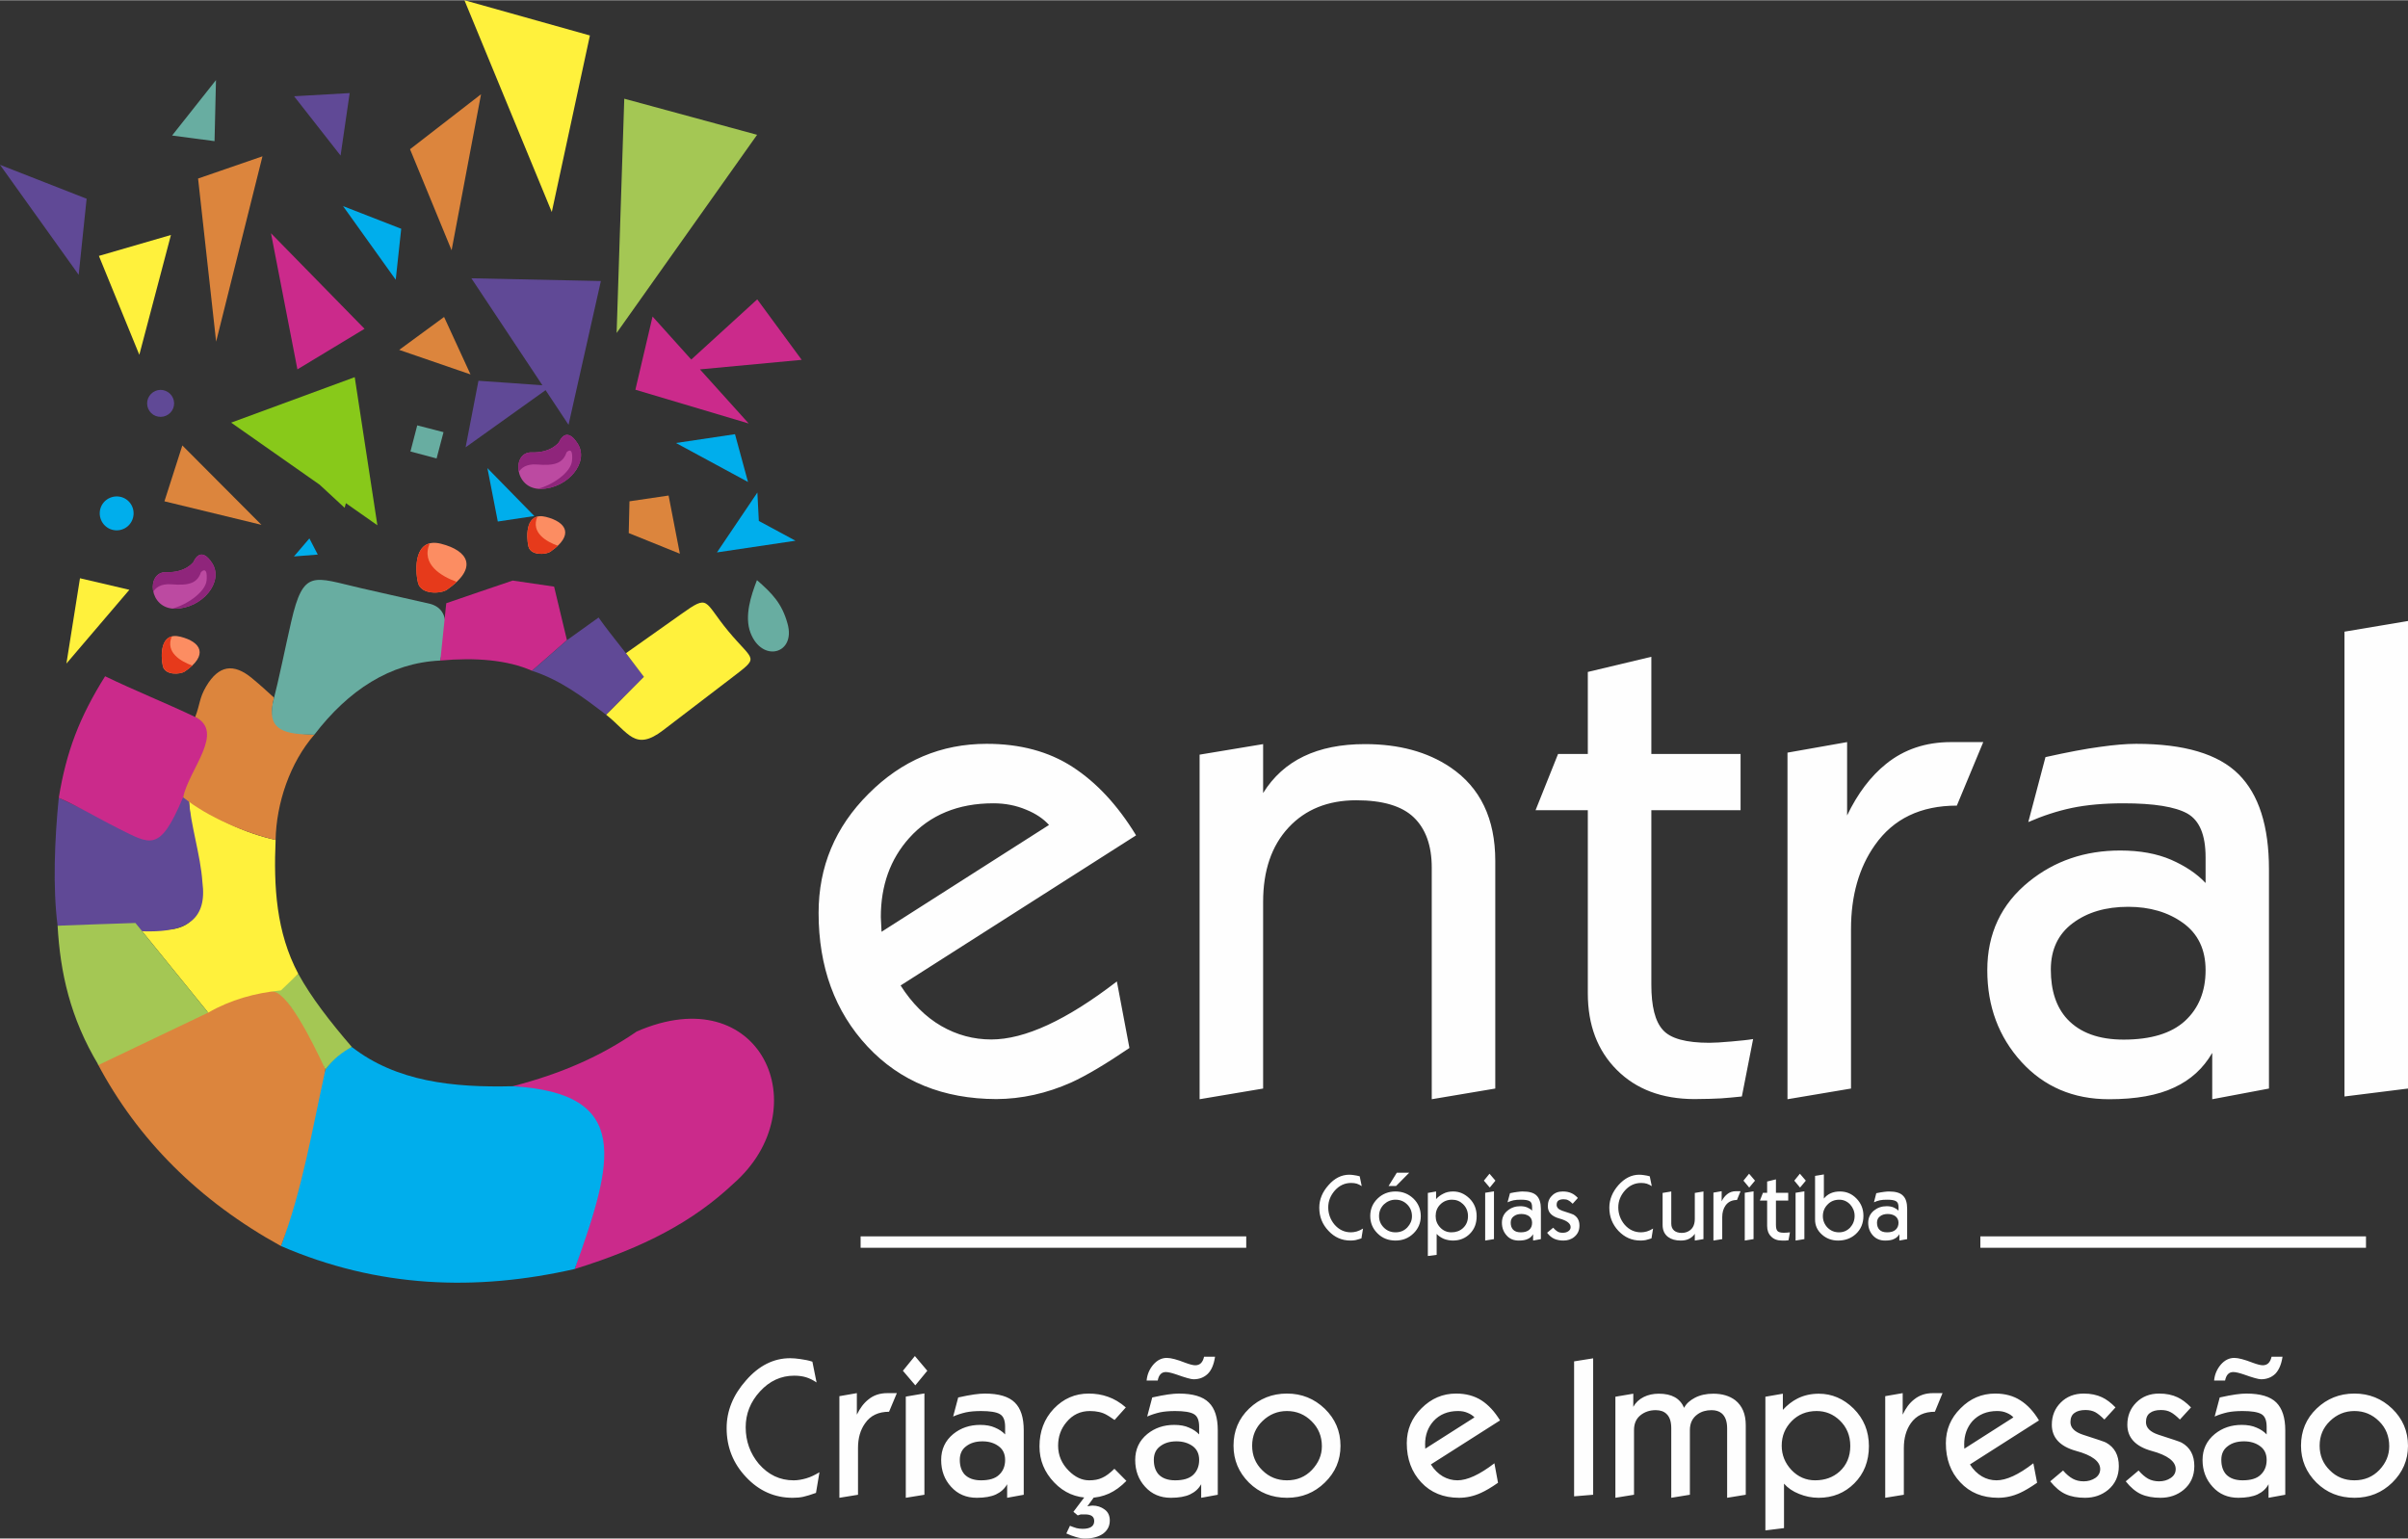 <?xml version="1.0" encoding="UTF-8"?>
<!DOCTYPE svg PUBLIC "-//W3C//DTD SVG 1.1//EN" "http://www.w3.org/Graphics/SVG/1.1/DTD/svg11.dtd">
<!-- Creator: CorelDRAW 2018 (64-Bit Evaluation Version) -->
<svg xmlns="http://www.w3.org/2000/svg" xml:space="preserve" width="798px" height="510px" version="1.1" style="shape-rendering:geometricPrecision; text-rendering:geometricPrecision; image-rendering:optimizeQuality; fill-rule:evenodd; clip-rule:evenodd"
viewBox="0 0 166.79 106.56"
 xmlns:xlink="http://www.w3.org/1999/xlink">
 <rect x="0" y="0" width="166.79" height="106.56" fill="#333333" stroke="none"/>
 <defs>
  <style type="text/css">
   <![CDATA[
    .fil10 {fill:#FFF13C}
    .fil13 {fill:#DC853D}
    .fil8 {fill:#DC853D}
    .fil12 {fill:#CB2A8B}
    .fil6 {fill:#CB2A8B}
    .fil9 {fill:#A4C754}
    .fil11 {fill:#604996}
    .fil14 {fill:#68ADA1}
    .fil7 {fill:#00AEEC}
    .fil15 {fill:#88C91A}
    .fil16 {fill:#FEFEFE;fill-rule:nonzero}
    .fil17 {fill:#FEFEFE;fill-rule:nonzero}
    .fil2 {fill:#8F257B;fill-rule:nonzero}
    .fil1 {fill:#BC4AA1;fill-rule:nonzero}
    .fil0 {fill:#E3FFFD;fill-rule:nonzero}
    .fil5 {fill:#E63A1B;fill-rule:nonzero}
    .fil4 {fill:#E66643;fill-rule:nonzero}
    .fil3 {fill:#FC8D62;fill-rule:nonzero}
   ]]>
  </style>
 </defs>
 <g id="Camada_x0020_1">
  <g id="_2657820114096">
   <path class="fil0" d="M24.55 41.35c0.16,-0.11 0.33,-0.19 0.57,-0.17 0.09,0 0.17,-0.06 0.18,-0.15 0,-0.1 -0.06,-0.17 -0.15,-0.18 -0.35,-0.03 -0.61,0.11 -0.79,0.24 -0.07,0.05 -0.09,0.15 -0.03,0.23 0.05,0.07 0.15,0.09 0.22,0.03z"/>
   <path class="fil1" d="M13.41 38.9c0,0 -0.52,0.77 -1.9,0.72 -1.39,-0.05 -1.24,2.55 0.63,2.53 1.87,-0.03 3.38,-1.85 2.56,-3.15 -0.83,-1.29 -1.29,-0.1 -1.29,-0.1z"/>
   <path class="fil2" d="M13.41 38.9c0,0 -0.52,0.77 -1.9,0.72 -0.73,-0.02 -1.04,0.68 -0.89,1.35 0.15,-0.25 0.49,-0.57 1.26,-0.51 1.21,0.1 1.79,-0.08 2.04,-0.84 0,0 0.48,-0.53 0.39,0.57 -0.08,0.81 -1.37,1.69 -2.37,1.95 0.06,0 0.13,0.01 0.2,0.01 1.87,-0.03 3.38,-1.85 2.56,-3.15 -0.83,-1.29 -1.29,-0.1 -1.29,-0.1z"/>
   <path class="fil3" d="M12.8 46.5c1.67,-1.15 1.12,-2.05 -0.3,-2.41 -1.42,-0.36 -1.38,1.32 -1.22,2.04 0.16,0.66 1.22,0.57 1.52,0.37z"/>
   <path class="fil4" d="M11.21 45.61c0.01,0.19 0.04,0.37 0.07,0.52 0.05,0.19 0.17,0.32 0.34,0.4 -0.17,-0.08 -0.29,-0.21 -0.34,-0.4 -0.03,-0.15 -0.06,-0.33 -0.07,-0.52zm1.59 0.89c0.04,-0.03 0.08,-0.06 0.12,-0.09 -0.04,0.03 -0.08,0.06 -0.12,0.09zm0.12 -0.09c0,0 0.01,0 0.01,0 0,0 -0.01,0 -0.01,0z"/>
   <path class="fil5" d="M11.37 44.51c0.11,-0.22 0.28,-0.38 0.53,-0.44 -0.47,1.12 0.65,1.74 1.42,2.02 -0.11,0.1 -0.24,0.21 -0.39,0.32 0,0 -0.01,0 -0.01,0 0,0 0,0 0,0 -0.04,0.03 -0.08,0.06 -0.12,0.09l0 0c-0.21,0.14 -0.8,0.23 -1.18,0.03 -0.17,-0.08 -0.29,-0.21 -0.34,-0.4 -0.03,-0.15 -0.06,-0.33 -0.07,-0.52 -0.02,-0.37 0.01,-0.79 0.16,-1.1z"/>
   <path class="fil6" d="M39.81 87.89c2.2,-7.38 3.8,-11.66 -4.3,-12.66 3.41,-0.88 6.12,-2.09 8.59,-3.79 8.61,-3.76 12.63,5.34 6.7,10.54 -2.79,2.62 -6.16,4.41 -10.99,5.91z"/>
   <path class="fil7" d="M24.37 72.51c3.08,2.4 7,2.82 11.14,2.72 8.28,0.49 6.99,5.17 4.3,12.66 -6.85,1.56 -13.64,1.31 -20.35,-1.59 1.34,-3.76 1.74,-8.47 3.08,-12.22 0.54,-0.79 1.1,-1.28 1.83,-1.57z"/>
   <path class="fil8" d="M15.93 69.32c-3.06,1.47 -6.09,2.91 -9.16,4.37 2.77,5.22 7,9.48 12.69,12.61 1.49,-3.92 2.17,-8.11 3.08,-12.22 -0.47,-1.5 -1.47,-3.24 -2.36,-4.36 -0.44,-0.55 -0.64,-1.09 -1.16,-1.17 -0.53,-0.09 -1.48,0.24 -3.09,0.77z"/>
   <path class="fil9" d="M22.54 74.08c-0.91,-1.97 -2.71,-5.59 -3.76,-5.41 0.01,-0.01 1.21,-0.59 1.88,-1.23 0.88,1.61 2.2,3.32 3.71,5.07 -0.67,0.36 -1.29,0.83 -1.83,1.57z"/>
   <path class="fil10" d="M19.46 68.59c0.4,-0.38 0.8,-0.77 1.2,-1.15 -1.53,-2.88 -1.71,-6.04 -1.57,-9.27 -2.13,-0.48 -4.3,-1.46 -6.02,-2.91 0.14,2.07 0.5,4.23 0.64,6.3 0.48,2.75 -1.85,3.38 -4.33,2.36 1.68,2.07 3.36,4.14 5.04,6.21 1.55,-0.89 3.24,-1.36 5.04,-1.54z"/>
   <path class="fil11" d="M4.07 55.25c-0.29,2.91 -0.42,6.23 -0.08,8.86 4.06,-0.15 10.72,2.18 10.03,-3.02 -0.13,-1.9 -0.82,-3.93 -0.95,-5.83 -0.39,-0.05 -0.42,-0.12 -0.46,-0.05 -1.08,2.38 -1.71,3.43 -3.46,2.47 -1.49,-0.68 -3.59,-1.75 -5.08,-2.43z"/>
   <path class="fil12" d="M13.52 49.65c-1.97,-0.94 -4.28,-1.87 -6.24,-2.82 -1.79,2.86 -2.68,5.21 -3.21,8.42 1.3,0.56 2.8,1.46 4.14,2.13 2.21,1.09 2.84,1.68 4.43,-2.07 1.43,-3.21 2.7,-4.87 0.88,-5.66z"/>
   <path class="fil13" d="M12.68 55.21c0.44,-1.97 2.92,-4.53 0.84,-5.56 0.34,-0.86 0.27,-1.29 0.76,-2.12 0.87,-1.47 1.9,-1.62 3.17,-0.57 0.57,0.47 1.06,0.92 1.53,1.35 -0.57,2.19 0.79,2.47 2.79,2.57 -1.68,1.93 -2.63,4.73 -2.68,7.29 -2.13,-0.5 -4.68,-1.57 -6.41,-2.96z"/>
   <path class="fil14" d="M18.89 48.7c-0.36,1.91 0.87,2.15 2.88,2.18 2.37,-3.09 5.25,-4.98 8.73,-5.14 0.31,-1.69 0.88,-3.46 -0.68,-3.92 -1.6,-0.36 -3.2,-0.73 -4.8,-1.09 -3.32,-0.76 -4,-1.38 -4.85,2.32 -0.43,1.87 -0.82,3.86 -1.28,5.65z"/>
   <path class="fil12" d="M35.51 40.2c-1.53,0.52 -3.07,1.04 -4.6,1.57 -0.14,1.36 -0.27,2.61 -0.41,3.97 2.41,-0.22 4.64,-0.05 6.35,0.71 0.85,-0.75 1.57,-1.37 2.42,-2.12 -0.3,-1.24 -0.59,-2.48 -0.89,-3.71 -0.96,-0.14 -1.91,-0.28 -2.87,-0.42z"/>
   <path class="fil11" d="M39.27 44.33l-2.42 2.12c2,0.65 3.55,1.84 5.14,3.05 0.8,-0.87 1.81,-1.76 2.61,-2.63 -0.98,-1.37 -2.16,-2.73 -3.14,-4.11 -0.73,0.52 -1.46,1.04 -2.19,1.57z"/>
   <path class="fil10" d="M43.36 45.23l1.24 1.64 -2.61 2.63c1.55,1.22 1.98,2.57 3.94,1.07 1.71,-1.31 3.13,-2.39 4.67,-3.57 2.07,-1.59 1.65,-1.12 -0.15,-3.29 -1.75,-2.11 -1.28,-2.6 -3.29,-1.17l-3.8 2.69z"/>
   <path class="fil14" d="M52.43 40.17c-0.42,1.09 -0.88,2.5 -0.45,3.64 0.8,2.11 3.16,1.48 2.57,-0.62 -0.38,-1.39 -1.05,-2.09 -2.12,-3.02z"/>
   <path class="fil9" d="M9.38 63.92c-1.92,0.06 -3.47,0.12 -5.39,0.19 0.18,3.24 0.87,6.39 2.83,9.65 2.53,-1.21 5.06,-2.42 7.6,-3.63 -1.68,-2.07 -3.36,-4.14 -5.04,-6.21z"/>
   <path class="fil1" d="M38.73 30.6c0,0 -0.52,0.77 -1.91,0.72 -1.38,-0.04 -1.23,2.56 0.64,2.53 1.87,-0.03 3.38,-1.85 2.55,-3.14 -0.82,-1.29 -1.28,-0.11 -1.28,-0.11z"/>
   <path class="fil2" d="M38.73 30.6c0,0 -0.52,0.77 -1.91,0.72 -0.72,-0.02 -1.03,0.68 -0.88,1.35 0.15,-0.24 0.49,-0.57 1.26,-0.51 1.21,0.1 1.79,-0.08 2.04,-0.84 0,0 0.48,-0.52 0.38,0.58 -0.07,0.81 -1.36,1.69 -2.36,1.94 0.06,0.01 0.13,0.01 0.2,0.01 1.87,-0.03 3.38,-1.85 2.55,-3.14 -0.82,-1.29 -1.28,-0.11 -1.28,-0.11z"/>
   <path class="fil3" d="M38.12 38.2c1.67,-1.15 1.12,-2.05 -0.3,-2.41 -1.42,-0.36 -1.38,1.32 -1.22,2.04 0.15,0.66 1.22,0.58 1.52,0.37z"/>
   <path class="fil4" d="M36.53 37.31c0.01,0.19 0.04,0.38 0.07,0.52 0.05,0.19 0.17,0.33 0.34,0.41 -0.17,-0.08 -0.29,-0.22 -0.34,-0.41 -0.03,-0.14 -0.06,-0.33 -0.07,-0.52zm1.59 0.89c0.04,-0.03 0.08,-0.05 0.12,-0.08 -0.04,0.03 -0.08,0.05 -0.12,0.08zm0.12 -0.08c0,-0.01 0,-0.01 0,-0.01 0,0 0,0 0,0.01z"/>
   <path class="fil5" d="M36.69 36.21c0.11,-0.21 0.28,-0.38 0.53,-0.44 -0.47,1.13 0.65,1.74 1.42,2.02 -0.11,0.11 -0.24,0.21 -0.4,0.32 0,0 0,0 0,0.01 0,0 0,0 0,0 -0.04,0.03 -0.08,0.05 -0.12,0.08l0 0c-0.21,0.15 -0.8,0.23 -1.18,0.04 -0.17,-0.08 -0.29,-0.22 -0.34,-0.41 -0.03,-0.14 -0.06,-0.33 -0.07,-0.52 -0.02,-0.37 0.01,-0.79 0.16,-1.1z"/>
   <path class="fil3" d="M30.95 40.84c2.21,-1.53 1.48,-2.71 -0.4,-3.19 -1.87,-0.47 -1.82,1.74 -1.6,2.69 0.2,0.87 1.61,0.77 2,0.5z"/>
   <path class="fil4" d="M28.84 39.41c0,0.35 0.05,0.68 0.11,0.93 0.06,0.26 0.22,0.43 0.44,0.54 -0.22,-0.11 -0.38,-0.28 -0.44,-0.54 -0.06,-0.25 -0.11,-0.58 -0.11,-0.93z"/>
   <path class="fil5" d="M29.07 38.21c0.14,-0.28 0.36,-0.5 0.69,-0.58 -0.62,1.48 0.86,2.29 1.87,2.66 -0.18,0.18 -0.41,0.36 -0.68,0.55 -0.28,0.19 -1.06,0.3 -1.56,0.04 -0.22,-0.11 -0.38,-0.28 -0.44,-0.54 -0.06,-0.25 -0.11,-0.58 -0.11,-0.93 0,-0.42 0.05,-0.86 0.23,-1.2z"/>
   <polygon class="fil7" points="50.91,30.06 46.82,30.67 51.81,33.37 "/>
   <polygon class="fil7" points="21.43,37.28 20.36,38.53 22.01,38.4 "/>
   <polygon class="fil13" points="47.09,38.34 46.31,34.31 43.6,34.71 43.55,36.91 "/>
   <polygon class="fil10" points="8.96,40.84 5.54,40.04 4.6,45.95 "/>
   <path class="fil7" d="M7.54 36.59c0.58,0.3 1.29,0.07 1.58,-0.5 0.3,-0.58 0.08,-1.29 -0.5,-1.59 -0.57,-0.29 -1.28,-0.07 -1.58,0.5 -0.3,0.58 -0.07,1.29 0.5,1.59z"/>
   <polygon class="fil13" points="18.18,10.81 13.72,12.35 14.97,23.65 "/>
   <polygon class="fil10" points="32.17,0 40.86,2.44 38.22,14.67 "/>
   <polygon class="fil7" points="33.76,32.41 34.48,36.11 37.01,35.73 "/>
   <polygon class="fil7" points="52.56,36.07 52.46,34.1 49.66,38.25 55.1,37.44 "/>
   <polygon class="fil13" points="27.65,24.22 32.59,25.92 30.76,21.94 "/>
   <polygon class="fil11" points="41.62,19.45 32.65,19.26 37.57,26.67 33.14,26.36 32.25,30.97 37.79,27.01 39.38,29.41 "/>
   <polygon class="fil15" points="23.96,34.84 26.14,36.37 24.57,26.11 16.01,29.26 22.14,33.56 23.87,35.16 "/>
   <polygon class="fil14" points="30.24,31.74 30.72,29.92 28.9,29.45 28.43,31.26 "/>
   <polygon class="fil12" points="44.01,26.98 51.86,29.32 48.48,25.57 55.53,24.91 52.45,20.72 47.88,24.89 45.2,21.91 "/>
   <polygon class="fil11" points="20.37,6.65 23.59,10.76 24.22,6.43 "/>
   <polygon class="fil13" points="18.11,36.34 12.63,30.84 11.39,34.71 "/>
   <path class="fil11" d="M10.19 27.94c0.01,0.52 0.43,0.93 0.95,0.92 0.51,-0.01 0.93,-0.43 0.92,-0.95 -0.01,-0.51 -0.43,-0.92 -0.95,-0.92 -0.51,0.01 -0.93,0.44 -0.92,0.95z"/>
   <polygon class="fil13" points="33.32,6.51 28.4,10.32 31.28,17.32 "/>
   <polygon class="fil9" points="43.24,6.82 42.71,23.05 52.44,9.32 "/>
   <polygon class="fil10" points="6.85,17.71 9.65,24.56 11.84,16.26 "/>
   <polygon class="fil11" points="6,13.75 0,11.4 5.45,19.02 "/>
   <polygon class="fil7" points="23.76,14.26 27.41,19.36 27.79,15.83 "/>
   <polygon class="fil14" points="14.96,5.53 11.92,9.37 14.86,9.76 "/>
   <polygon class="fil12" points="25.25,22.76 18.77,16.14 20.6,25.57 "/>
   <path class="fil16" d="M78.69 57.85l-16.31 10.4c0.79,1.24 1.73,2.18 2.82,2.81 1.08,0.62 2.23,0.93 3.46,0.93 2.32,0 5.22,-1.34 8.7,-4.02l0.87 4.61c-1.62,1.1 -2.96,1.9 -4.03,2.39 -1.71,0.76 -3.44,1.14 -5.18,1.15 -3.69,-0.01 -6.67,-1.22 -8.93,-3.64 -2.26,-2.42 -3.39,-5.51 -3.39,-9.26 0,-3.2 1.15,-5.95 3.46,-8.25 2.3,-2.31 5.03,-3.46 8.18,-3.46 2.32,0 4.3,0.53 5.95,1.6 1.65,1.07 3.12,2.64 4.4,4.74zm-6.03 -0.72c-0.38,-0.42 -0.9,-0.78 -1.59,-1.06 -0.69,-0.29 -1.44,-0.44 -2.27,-0.44 -2.44,0 -4.39,0.81 -5.82,2.4 -1.32,1.47 -1.97,3.3 -1.97,5.48l0.05 1.02 11.6 -7.4zm30.91 18.26l-4.4 0.74 0 -16.05c0,-1.52 -0.42,-2.68 -1.24,-3.47 -0.82,-0.79 -2.15,-1.19 -3.99,-1.19 -1.95,0 -3.52,0.63 -4.69,1.89 -1.18,1.27 -1.76,2.99 -1.76,5.15l0 12.93 -4.4 0.74 0 -23.87 4.4 -0.73 0 3.39c1.4,-2.26 3.75,-3.39 7.05,-3.39 2.35,0 4.32,0.53 5.91,1.6 2.08,1.4 3.12,3.56 3.12,6.49l0 15.77zm17.86 -3.43l-0.78 3.98c-0.55,0.06 -1.03,0.1 -1.44,0.13 -0.41,0.03 -1.03,0.04 -1.86,0.05 -2.23,-0.01 -4.01,-0.67 -5.36,-2.02 -1.34,-1.34 -2.01,-3.11 -2.01,-5.31l0 -12.68 -3.62 0 1.56 -3.9 2.06 0 0 -5.68 4.4 -1.05 0 6.73 6.18 0 0 3.9 -6.18 0 0 12.08c0,1.5 0.26,2.55 0.8,3.14 0.53,0.6 1.61,0.89 3.23,0.89 0.33,0 0.84,-0.03 1.51,-0.09 0.67,-0.06 1.18,-0.11 1.51,-0.17zm15.94 -20.57l-1.83 4.4c-2.5,0 -4.4,0.91 -5.68,2.74 -1.1,1.56 -1.65,3.5 -1.65,5.82l0 11.04 -4.4 0.74 0 -24.01 4.13 -0.73 0 5.08c0.73,-1.52 1.63,-2.71 2.7,-3.57 1.25,-1.01 2.75,-1.51 4.49,-1.51l2.24 0zm19.79 24l-3.93 0.74 0 -3.21c-0.62,1.07 -1.49,1.87 -2.64,2.4 -1.14,0.54 -2.65,0.81 -4.51,0.81 -2.48,0 -4.5,-0.87 -6.07,-2.59 -1.57,-1.73 -2.36,-3.84 -2.36,-6.35 0,-2.53 0.96,-4.58 2.89,-6.14 1.77,-1.43 3.87,-2.15 6.32,-2.15 1.37,0 2.55,0.22 3.52,0.64 0.98,0.43 1.78,0.96 2.39,1.61l0 -1.78c0,-1.55 -0.42,-2.55 -1.26,-3.03 -0.84,-0.47 -2.32,-0.71 -4.42,-0.71 -1.38,0 -2.57,0.11 -3.58,0.32 -1,0.21 -2.01,0.54 -3.02,0.98l1.19 -4.5c1.53,-0.34 2.79,-0.58 3.78,-0.71 0.99,-0.14 1.82,-0.21 2.5,-0.21 3.33,0 5.69,0.7 7.1,2.11 1.4,1.4 2.1,3.59 2.1,6.59l0 15.18zm-4.39 -8.2c0,-1.43 -0.52,-2.52 -1.56,-3.27 -1.04,-0.75 -2.31,-1.12 -3.8,-1.12 -1.56,0 -2.84,0.38 -3.85,1.14 -1.01,0.76 -1.51,1.83 -1.51,3.21 0,1.46 0.38,2.61 1.14,3.43 0.89,0.95 2.19,1.42 3.9,1.42 1.89,0 3.31,-0.43 4.26,-1.3 0.94,-0.87 1.42,-2.04 1.42,-3.51zm14.02 8.2l-4.4 0.55 0 -32.2 4.4 -0.74 0 32.39z"/>
   <path class="fil16" d="M94.41 85.09l-0.11 0.68c-0.17,0.05 -0.31,0.1 -0.41,0.12 -0.11,0.02 -0.23,0.03 -0.35,0.03 -0.59,0 -1.1,-0.22 -1.52,-0.67 -0.43,-0.45 -0.64,-0.98 -0.64,-1.61 0,-0.56 0.21,-1.08 0.64,-1.56 0.42,-0.48 0.9,-0.72 1.44,-0.72 0.09,0 0.2,0.01 0.33,0.03 0.13,0.02 0.26,0.04 0.39,0.08l0.14 0.68c-0.12,-0.08 -0.23,-0.13 -0.34,-0.17 -0.11,-0.03 -0.24,-0.05 -0.39,-0.05 -0.44,0 -0.81,0.17 -1.12,0.51 -0.31,0.35 -0.47,0.74 -0.47,1.18 0,0.45 0.15,0.85 0.43,1.19 0.31,0.36 0.69,0.54 1.14,0.54 0.13,0 0.27,-0.02 0.41,-0.06 0.15,-0.05 0.29,-0.11 0.43,-0.2zm4 -0.86c0,0.47 -0.17,0.87 -0.51,1.2 -0.34,0.33 -0.75,0.49 -1.24,0.49 -0.49,0 -0.91,-0.16 -1.24,-0.49 -0.34,-0.33 -0.51,-0.74 -0.51,-1.21 0,-0.48 0.17,-0.88 0.51,-1.21 0.34,-0.33 0.76,-0.49 1.24,-0.49 0.48,0 0.89,0.16 1.24,0.49 0.34,0.33 0.51,0.74 0.51,1.22zm-0.61 0.01c0,-0.33 -0.11,-0.6 -0.33,-0.82 -0.22,-0.22 -0.49,-0.33 -0.81,-0.33 -0.31,0 -0.57,0.11 -0.8,0.32 -0.22,0.22 -0.34,0.49 -0.34,0.81 0,0.32 0.11,0.58 0.33,0.8 0.22,0.22 0.49,0.33 0.81,0.33 0.33,0 0.6,-0.11 0.82,-0.34 0.21,-0.23 0.32,-0.48 0.32,-0.77zm-0.19 -3.02l-0.91 0.92 -0.52 0 0.57 -0.92 0.86 0zm4.67 3.01c0,0.5 -0.15,0.9 -0.47,1.22 -0.32,0.32 -0.71,0.47 -1.17,0.47 -0.22,0 -0.43,-0.04 -0.64,-0.12 -0.2,-0.09 -0.36,-0.2 -0.49,-0.34l0 1.45 -0.61 0.08 0 -4.37 0.57 -0.1 0 0.53c0.14,-0.16 0.31,-0.28 0.49,-0.37 0.2,-0.11 0.43,-0.16 0.69,-0.16 0.43,0 0.8,0.16 1.14,0.49 0.33,0.33 0.49,0.74 0.49,1.22zm-0.6 0c0,-0.34 -0.12,-0.62 -0.35,-0.84 -0.21,-0.2 -0.46,-0.3 -0.75,-0.3 -0.33,0 -0.6,0.11 -0.82,0.33 -0.22,0.22 -0.32,0.49 -0.32,0.8 0,0.31 0.1,0.57 0.32,0.8 0.21,0.22 0.47,0.33 0.77,0.33 0.31,0 0.58,-0.09 0.8,-0.29 0.23,-0.21 0.35,-0.49 0.35,-0.83zm1.9 -2.46l-0.39 0.48 -0.41 -0.48 0.39 -0.48 0.41 0.48zm-0.1 4.05l-0.61 0.1 0 -3.31 0.61 -0.1 0 3.31zm3.25 0l-0.54 0.1 0 -0.44c-0.09,0.15 -0.21,0.26 -0.37,0.33 -0.16,0.08 -0.37,0.11 -0.62,0.11 -0.35,0 -0.63,-0.11 -0.84,-0.35 -0.22,-0.24 -0.33,-0.54 -0.33,-0.88 0,-0.35 0.13,-0.64 0.4,-0.85 0.24,-0.2 0.54,-0.3 0.87,-0.3 0.19,0 0.36,0.03 0.49,0.09 0.14,0.06 0.25,0.13 0.33,0.22l0 -0.25c0,-0.21 -0.06,-0.35 -0.17,-0.41 -0.12,-0.07 -0.32,-0.1 -0.61,-0.1 -0.19,0 -0.36,0.01 -0.5,0.04 -0.14,0.03 -0.28,0.08 -0.42,0.14l0.17 -0.63c0.21,-0.04 0.38,-0.08 0.52,-0.09 0.14,-0.02 0.25,-0.03 0.35,-0.03 0.46,0 0.79,0.09 0.98,0.29 0.19,0.19 0.29,0.5 0.29,0.91l0 2.1zm-0.61 -1.13c0,-0.2 -0.07,-0.35 -0.21,-0.46 -0.15,-0.1 -0.32,-0.15 -0.53,-0.15 -0.22,0 -0.39,0.05 -0.53,0.16 -0.14,0.1 -0.21,0.25 -0.21,0.44 0,0.2 0.05,0.36 0.16,0.48 0.12,0.13 0.3,0.19 0.54,0.19 0.26,0 0.45,-0.06 0.59,-0.18 0.13,-0.12 0.19,-0.28 0.19,-0.48zm3.28 0.2c0,0.32 -0.12,0.58 -0.35,0.77 -0.21,0.18 -0.47,0.26 -0.76,0.26 -0.24,0 -0.45,-0.04 -0.63,-0.12 -0.18,-0.08 -0.35,-0.22 -0.5,-0.42l0.42 -0.35c0.1,0.12 0.21,0.21 0.31,0.27 0.1,0.06 0.22,0.08 0.36,0.08 0.14,0 0.27,-0.03 0.37,-0.1 0.11,-0.07 0.17,-0.17 0.17,-0.29 0,-0.26 -0.27,-0.46 -0.79,-0.6 -0.53,-0.15 -0.79,-0.43 -0.79,-0.85 0,-0.3 0.09,-0.54 0.29,-0.73 0.19,-0.2 0.44,-0.29 0.75,-0.29 0.23,0 0.43,0.04 0.6,0.12 0.14,0.06 0.29,0.17 0.44,0.33l-0.36 0.4c-0.12,-0.12 -0.22,-0.2 -0.31,-0.24 -0.08,-0.05 -0.19,-0.07 -0.32,-0.07 -0.15,0 -0.27,0.03 -0.36,0.09 -0.08,0.06 -0.12,0.16 -0.12,0.3 0,0.18 0.13,0.32 0.4,0.41 0.47,0.15 0.73,0.24 0.76,0.26 0.28,0.16 0.42,0.41 0.42,0.77zm5.1 0.2l-0.11 0.68c-0.17,0.05 -0.31,0.1 -0.41,0.12 -0.11,0.02 -0.23,0.03 -0.35,0.03 -0.6,0 -1.1,-0.22 -1.53,-0.67 -0.42,-0.45 -0.63,-0.98 -0.63,-1.61 0,-0.56 0.21,-1.08 0.63,-1.56 0.43,-0.48 0.91,-0.72 1.44,-0.72 0.1,0 0.21,0.01 0.34,0.03 0.13,0.02 0.26,0.04 0.39,0.08l0.14 0.68c-0.12,-0.08 -0.24,-0.13 -0.35,-0.17 -0.11,-0.03 -0.23,-0.05 -0.38,-0.05 -0.44,0 -0.81,0.17 -1.12,0.51 -0.31,0.35 -0.47,0.74 -0.47,1.18 0,0.45 0.15,0.85 0.43,1.19 0.31,0.36 0.69,0.54 1.14,0.54 0.13,0 0.27,-0.02 0.41,-0.06 0.15,-0.05 0.29,-0.11 0.43,-0.2zm3.49 0.73l-0.6 0.1 0 -0.47c-0.08,0.13 -0.21,0.25 -0.38,0.34 -0.16,0.09 -0.36,0.13 -0.6,0.13 -0.35,0 -0.64,-0.08 -0.86,-0.24 -0.26,-0.19 -0.39,-0.47 -0.39,-0.84l0 -2.22 0.6 -0.1 0 2.23c0,0.21 0.07,0.37 0.2,0.48 0.12,0.1 0.3,0.16 0.52,0.16 0.24,0 0.44,-0.07 0.6,-0.2 0.21,-0.17 0.31,-0.43 0.31,-0.78l0 -1.79 0.6 -0.1 0 3.3zm2.57 -3.32l-0.25 0.61c-0.35,0 -0.61,0.13 -0.79,0.38 -0.15,0.21 -0.23,0.48 -0.23,0.8l0 1.53 -0.61 0.1 0 -3.32 0.57 -0.1 0 0.7c0.1,-0.21 0.23,-0.37 0.38,-0.49 0.17,-0.14 0.38,-0.21 0.62,-0.21l0.31 0zm1 -0.73l-0.4 0.48 -0.4 -0.48 0.39 -0.48 0.41 0.48zm-0.1 4.05l-0.61 0.1 0 -3.31 0.61 -0.1 0 3.31zm2.52 -0.47l-0.1 0.55c-0.08,0.01 -0.15,0.01 -0.2,0.02 -0.06,0 -0.15,0 -0.26,0 -0.31,0 -0.56,-0.09 -0.74,-0.28 -0.19,-0.18 -0.28,-0.43 -0.28,-0.73l0 -1.76 -0.5 0 0.21 -0.54 0.29 0 0 -0.78 0.61 -0.15 0 0.93 0.85 0 0 0.54 -0.85 0 0 1.68c0,0.2 0.03,0.35 0.11,0.43 0.07,0.08 0.22,0.12 0.45,0.12 0.04,0 0.11,0 0.21,-0.01 0.09,-0.01 0.16,-0.01 0.2,-0.02zm1.1 -3.58l-0.4 0.48 -0.4 -0.48 0.39 -0.48 0.41 0.48zm-0.1 4.05l-0.61 0.1 0 -3.31 0.61 -0.1 0 3.31zm4.09 -1.62c0,0.53 -0.18,0.95 -0.53,1.27 -0.33,0.3 -0.74,0.45 -1.23,0.45 -0.43,0 -0.81,-0.14 -1.12,-0.42 -0.32,-0.29 -0.47,-0.63 -0.47,-1.03l0 -3.03 0.61 -0.1 0 1.67c0.27,-0.33 0.64,-0.49 1.11,-0.49 0.45,0 0.83,0.16 1.15,0.49 0.32,0.33 0.48,0.73 0.48,1.19zm-0.61 0.01c0,-0.3 -0.11,-0.57 -0.31,-0.79 -0.21,-0.22 -0.46,-0.33 -0.75,-0.33 -0.33,0 -0.6,0.11 -0.81,0.33 -0.22,0.22 -0.33,0.49 -0.33,0.81 0,0.3 0.11,0.57 0.32,0.79 0.22,0.22 0.48,0.33 0.8,0.33 0.3,0 0.56,-0.11 0.77,-0.33 0.2,-0.22 0.31,-0.49 0.31,-0.81zm3.64 1.61l-0.54 0.1 0 -0.44c-0.09,0.15 -0.21,0.26 -0.37,0.33 -0.15,0.08 -0.36,0.11 -0.62,0.11 -0.34,0 -0.62,-0.11 -0.84,-0.35 -0.22,-0.24 -0.33,-0.54 -0.33,-0.88 0,-0.35 0.14,-0.64 0.4,-0.85 0.25,-0.2 0.54,-0.3 0.88,-0.3 0.19,0 0.35,0.03 0.49,0.09 0.13,0.06 0.24,0.13 0.33,0.22l0 -0.25c0,-0.21 -0.06,-0.35 -0.18,-0.41 -0.12,-0.07 -0.32,-0.1 -0.61,-0.1 -0.19,0 -0.36,0.01 -0.5,0.04 -0.14,0.03 -0.28,0.08 -0.41,0.14l0.16 -0.63c0.21,-0.04 0.39,-0.08 0.52,-0.09 0.14,-0.02 0.26,-0.03 0.35,-0.03 0.46,0 0.79,0.09 0.98,0.29 0.2,0.19 0.29,0.5 0.29,0.91l0 2.1zm-0.6 -1.13c0,-0.2 -0.08,-0.35 -0.22,-0.46 -0.14,-0.1 -0.32,-0.15 -0.53,-0.15 -0.21,0 -0.39,0.05 -0.53,0.16 -0.14,0.1 -0.21,0.25 -0.21,0.44 0,0.2 0.05,0.36 0.16,0.48 0.12,0.13 0.3,0.19 0.54,0.19 0.26,0 0.46,-0.06 0.59,-0.18 0.13,-0.12 0.2,-0.28 0.2,-0.48z"/>
   <g>
    <polygon class="fil16" points="137.17,85.63 163.88,85.63 163.88,86.42 137.17,86.42 "/>
   </g>
   <g>
    <polygon class="fil16" points="59.61,85.63 86.32,85.63 86.32,86.42 59.61,86.42 "/>
   </g>
   <path class="fil17" d="M56.76 101.97l-0.24 1.43c-0.36,0.13 -0.65,0.22 -0.88,0.27 -0.22,0.05 -0.47,0.07 -0.74,0.07 -1.25,0 -2.33,-0.48 -3.22,-1.43 -0.9,-0.95 -1.35,-2.08 -1.35,-3.4 0,-1.19 0.45,-2.3 1.35,-3.31 0.89,-1.02 1.91,-1.53 3.05,-1.53 0.2,0 0.43,0.02 0.71,0.06 0.28,0.04 0.56,0.09 0.83,0.18l0.29 1.44c-0.25,-0.17 -0.5,-0.29 -0.73,-0.36 -0.23,-0.07 -0.51,-0.11 -0.82,-0.11 -0.92,0 -1.71,0.37 -2.37,1.09 -0.66,0.72 -0.99,1.55 -0.99,2.48 0,0.97 0.31,1.82 0.91,2.54 0.66,0.76 1.46,1.14 2.41,1.14 0.28,0 0.57,-0.05 0.88,-0.14 0.31,-0.09 0.61,-0.24 0.91,-0.42zm5.36 -5.48l-0.54 1.29c-0.73,0 -1.29,0.26 -1.66,0.8 -0.33,0.46 -0.49,1.03 -0.49,1.71l0 3.24 -1.29 0.21 0 -7.04 1.21 -0.21 0 1.49c0.22,-0.45 0.48,-0.8 0.8,-1.05 0.36,-0.3 0.8,-0.44 1.31,-0.44l0.66 0zm2.11 -1.55l-0.83 1.01 -0.86 -1.01 0.83 -1.02 0.86 1.02zm-0.2 8.59l-1.29 0.21 0 -7.01 1.29 -0.22 0 7.02zm6.88 0l-1.15 0.21 0 -0.94c-0.18,0.32 -0.44,0.55 -0.78,0.71 -0.33,0.15 -0.77,0.23 -1.32,0.23 -0.73,0 -1.32,-0.25 -1.78,-0.76 -0.46,-0.5 -0.69,-1.12 -0.69,-1.86 0,-0.74 0.28,-1.34 0.84,-1.8 0.52,-0.42 1.14,-0.63 1.86,-0.63 0.4,0 0.75,0.06 1.03,0.19 0.29,0.12 0.52,0.28 0.7,0.47l0 -0.52c0,-0.46 -0.12,-0.75 -0.37,-0.89 -0.24,-0.14 -0.68,-0.21 -1.3,-0.21 -0.4,0 -0.75,0.03 -1.04,0.09 -0.3,0.07 -0.6,0.16 -0.89,0.29l0.35 -1.32c0.45,-0.1 0.82,-0.17 1.11,-0.21 0.29,-0.04 0.53,-0.06 0.73,-0.06 0.98,0 1.67,0.21 2.08,0.62 0.42,0.41 0.62,1.05 0.62,1.93l0 4.46zm-1.29 -2.41c0,-0.42 -0.15,-0.74 -0.46,-0.96 -0.3,-0.22 -0.67,-0.33 -1.11,-0.33 -0.46,0 -0.83,0.11 -1.13,0.34 -0.3,0.22 -0.44,0.54 -0.44,0.94 0,0.43 0.11,0.76 0.33,1.01 0.26,0.27 0.64,0.41 1.14,0.41 0.56,0 0.98,-0.12 1.25,-0.38 0.28,-0.26 0.42,-0.6 0.42,-1.03zm8.4 1.45c-0.38,0.39 -0.79,0.69 -1.21,0.88 -0.43,0.19 -0.87,0.29 -1.33,0.29 -0.96,0 -1.78,-0.35 -2.46,-1.06 -0.68,-0.71 -1.02,-1.54 -1.02,-2.5 0,-1.04 0.33,-1.91 0.99,-2.61 0.67,-0.7 1.47,-1.05 2.42,-1.05 0.47,0 0.91,0.07 1.33,0.22 0.43,0.15 0.84,0.39 1.24,0.74l-0.78 0.87c-0.31,-0.21 -0.49,-0.33 -0.54,-0.35 -0.31,-0.18 -0.7,-0.27 -1.17,-0.27 -0.66,0 -1.2,0.26 -1.62,0.77 -0.39,0.46 -0.58,1 -0.58,1.63 0,0.67 0.25,1.25 0.74,1.74 0.44,0.44 0.91,0.66 1.41,0.66 0.34,0 0.64,-0.05 0.89,-0.17 0.26,-0.11 0.54,-0.32 0.86,-0.63l0.83 0.84zm-1.15 2.74c0,0.39 -0.16,0.69 -0.47,0.92 -0.32,0.22 -0.73,0.33 -1.25,0.33 -0.17,0 -0.38,-0.03 -0.62,-0.1 -0.23,-0.07 -0.46,-0.15 -0.67,-0.25l0.25 -0.53c0.17,0.07 0.32,0.12 0.45,0.16 0.13,0.03 0.27,0.05 0.42,0.05 0.54,0 0.81,-0.18 0.81,-0.54 0,-0.31 -0.21,-0.46 -0.64,-0.46 -0.1,0 -0.2,0 -0.29,0 -0.09,0.03 -0.16,0.06 -0.21,0.07l-0.3 -0.25 0.89 -1.18 0.66 0 -0.57 0.78 0 0.02c0.15,-0.03 0.26,-0.05 0.34,-0.05 0.32,0 0.6,0.09 0.84,0.27 0.24,0.17 0.36,0.43 0.36,0.76zm7.48 -1.78l-1.15 0.21 0 -0.94c-0.18,0.32 -0.44,0.55 -0.78,0.71 -0.33,0.15 -0.77,0.23 -1.32,0.23 -0.73,0 -1.32,-0.25 -1.78,-0.76 -0.46,-0.5 -0.69,-1.12 -0.69,-1.86 0,-0.74 0.28,-1.34 0.84,-1.8 0.52,-0.42 1.14,-0.63 1.86,-0.63 0.4,0 0.75,0.06 1.03,0.19 0.29,0.12 0.52,0.28 0.7,0.47l0 -0.52c0,-0.46 -0.12,-0.75 -0.37,-0.89 -0.24,-0.14 -0.68,-0.21 -1.29,-0.21 -0.41,0 -0.76,0.03 -1.05,0.09 -0.3,0.07 -0.59,0.16 -0.89,0.29l0.35 -1.32c0.45,-0.1 0.82,-0.17 1.11,-0.21 0.29,-0.04 0.53,-0.06 0.73,-0.06 0.98,0 1.67,0.21 2.08,0.62 0.42,0.41 0.62,1.05 0.62,1.93l0 4.46zm-1.29 -2.41c0,-0.42 -0.15,-0.74 -0.45,-0.96 -0.31,-0.22 -0.68,-0.33 -1.12,-0.33 -0.46,0 -0.83,0.11 -1.13,0.34 -0.3,0.22 -0.44,0.54 -0.44,0.94 0,0.43 0.11,0.76 0.33,1.01 0.26,0.27 0.64,0.41 1.15,0.41 0.55,0 0.97,-0.12 1.25,-0.38 0.27,-0.26 0.41,-0.6 0.41,-1.03zm1.1 -7.15c-0.08,0.53 -0.24,0.92 -0.5,1.18 -0.26,0.25 -0.58,0.38 -0.99,0.38 -0.17,0 -0.57,-0.11 -1.21,-0.34 -0.3,-0.1 -0.54,-0.16 -0.71,-0.16 -0.3,0 -0.49,0.2 -0.56,0.59l-0.77 0c0.04,-0.43 0.2,-0.79 0.46,-1.1 0.27,-0.31 0.58,-0.47 0.94,-0.47 0.28,0 0.71,0.11 1.29,0.34 0.3,0.11 0.53,0.17 0.68,0.17 0.32,0 0.52,-0.19 0.61,-0.59l0.76 0zm8.69 6.17c0,1 -0.36,1.84 -1.09,2.55 -0.72,0.7 -1.59,1.05 -2.61,1.05 -1.05,0 -1.93,-0.35 -2.64,-1.05 -0.71,-0.71 -1.07,-1.56 -1.07,-2.56 0,-1.02 0.36,-1.88 1.08,-2.57 0.72,-0.69 1.6,-1.04 2.62,-1.04 1.02,0 1.89,0.35 2.62,1.05 0.72,0.7 1.09,1.55 1.09,2.57zm-1.29 0.03c0,-0.69 -0.24,-1.27 -0.71,-1.73 -0.47,-0.47 -1.04,-0.71 -1.71,-0.71 -0.65,0 -1.21,0.23 -1.69,0.69 -0.48,0.46 -0.72,1.03 -0.72,1.71 0,0.67 0.23,1.24 0.7,1.7 0.47,0.47 1.04,0.7 1.71,0.7 0.7,0 1.27,-0.24 1.73,-0.72 0.46,-0.49 0.69,-1.03 0.69,-1.64zm12.34 -1.79l-4.79 3.05c0.23,0.37 0.51,0.64 0.83,0.83 0.32,0.18 0.65,0.27 1.01,0.27 0.68,0 1.53,-0.39 2.56,-1.18l0.25 1.35c-0.47,0.33 -0.87,0.56 -1.18,0.7 -0.5,0.23 -1.01,0.34 -1.52,0.34 -1.08,0 -1.96,-0.36 -2.62,-1.07 -0.66,-0.71 -1,-1.61 -1,-2.71 0,-0.94 0.34,-1.75 1.02,-2.42 0.68,-0.68 1.47,-1.02 2.4,-1.02 0.68,0 1.26,0.16 1.75,0.47 0.48,0.31 0.91,0.77 1.29,1.39zm-1.77 -0.21c-0.11,-0.12 -0.27,-0.23 -0.47,-0.31 -0.2,-0.09 -0.42,-0.13 -0.67,-0.13 -0.71,0 -1.28,0.24 -1.7,0.7 -0.39,0.44 -0.58,0.97 -0.58,1.61l0.01 0.3 3.41 -2.17zm8.22 5.36l-1.32 0.11 0 -9.35 1.32 -0.21 0 9.45zm10.57 0l-1.29 0.21 0 -4.81c0,-0.49 -0.13,-0.84 -0.39,-1.05 -0.17,-0.14 -0.41,-0.21 -0.69,-0.21 -0.37,0 -0.69,0.09 -0.96,0.28 -0.36,0.25 -0.54,0.62 -0.54,1.1l0 4.48 -1.29 0.21 0 -4.81c0,-0.45 -0.1,-0.78 -0.32,-0.99 -0.18,-0.18 -0.43,-0.27 -0.76,-0.27 -0.41,0 -0.76,0.12 -1.05,0.35 -0.3,0.24 -0.45,0.58 -0.45,1.03l0 4.48 -1.29 0.21 0 -7 1.24 -0.21 0 0.91c0.16,-0.29 0.4,-0.52 0.72,-0.68 0.32,-0.16 0.67,-0.23 1.05,-0.23 0.89,0 1.47,0.32 1.75,0.98 0.14,-0.28 0.39,-0.51 0.75,-0.7 0.37,-0.19 0.79,-0.28 1.27,-0.28 0.62,0 1.12,0.15 1.52,0.45 0.49,0.39 0.73,0.96 0.73,1.73l0 4.82zm8.53 -3.37c0,1.05 -0.34,1.91 -1.01,2.58 -0.67,0.67 -1.5,1 -2.47,1 -0.47,0 -0.92,-0.09 -1.36,-0.27 -0.43,-0.17 -0.78,-0.41 -1.04,-0.71l0 3.08 -1.29 0.16 0 -9.26 1.21 -0.21 0 1.12c0.3,-0.33 0.64,-0.6 1.02,-0.79 0.44,-0.22 0.93,-0.33 1.47,-0.33 0.9,0 1.71,0.34 2.41,1.03 0.7,0.7 1.06,1.56 1.06,2.6zm-1.29 -0.01c0,-0.72 -0.25,-1.31 -0.73,-1.77 -0.45,-0.43 -0.98,-0.65 -1.6,-0.65 -0.7,0 -1.28,0.24 -1.73,0.7 -0.46,0.47 -0.69,1.03 -0.69,1.7 0,0.65 0.23,1.21 0.68,1.69 0.45,0.47 1,0.71 1.63,0.71 0.68,0 1.24,-0.2 1.7,-0.61 0.49,-0.45 0.74,-1.04 0.74,-1.77zm6.39 -3.66l-0.53 1.29c-0.74,0 -1.29,0.26 -1.67,0.8 -0.32,0.46 -0.48,1.03 -0.48,1.71l0 3.24 -1.29 0.21 0 -7.04 1.21 -0.21 0 1.49c0.21,-0.45 0.47,-0.8 0.79,-1.05 0.37,-0.3 0.8,-0.44 1.32,-0.44l0.65 0zm6.68 1.89l-4.78 3.05c0.23,0.37 0.51,0.64 0.83,0.83 0.31,0.18 0.65,0.27 1.01,0.27 0.68,0 1.53,-0.39 2.55,-1.18l0.26 1.35c-0.48,0.33 -0.87,0.56 -1.18,0.7 -0.5,0.23 -1.01,0.34 -1.52,0.34 -1.09,0 -1.96,-0.36 -2.62,-1.07 -0.67,-0.71 -1,-1.61 -1,-2.71 0,-0.94 0.34,-1.75 1.02,-2.42 0.67,-0.68 1.47,-1.02 2.4,-1.02 0.68,0 1.26,0.16 1.74,0.47 0.49,0.31 0.92,0.77 1.29,1.39zm-1.77 -0.21c-0.11,-0.12 -0.26,-0.23 -0.46,-0.31 -0.2,-0.09 -0.42,-0.13 -0.67,-0.13 -0.71,0 -1.28,0.24 -1.71,0.7 -0.38,0.44 -0.57,0.97 -0.57,1.61l0.01 0.3 3.4 -2.17zm7.3 3.38c0,0.68 -0.25,1.23 -0.74,1.64 -0.45,0.37 -0.98,0.55 -1.6,0.55 -0.52,0 -0.97,-0.08 -1.34,-0.25 -0.38,-0.17 -0.73,-0.47 -1.07,-0.89l0.89 -0.75c0.22,0.26 0.45,0.45 0.67,0.57 0.22,0.12 0.47,0.18 0.76,0.18 0.3,0 0.57,-0.08 0.8,-0.23 0.22,-0.15 0.34,-0.36 0.34,-0.62 0,-0.53 -0.56,-0.96 -1.68,-1.26 -1.11,-0.31 -1.67,-0.92 -1.67,-1.81 0,-0.62 0.21,-1.13 0.62,-1.54 0.41,-0.41 0.94,-0.62 1.59,-0.62 0.49,0 0.91,0.09 1.27,0.26 0.3,0.14 0.61,0.37 0.93,0.7l-0.77 0.84c-0.24,-0.24 -0.45,-0.41 -0.63,-0.51 -0.19,-0.1 -0.41,-0.15 -0.68,-0.15 -0.33,0 -0.59,0.07 -0.77,0.21 -0.18,0.13 -0.27,0.34 -0.27,0.63 0,0.39 0.29,0.68 0.86,0.87 1,0.32 1.53,0.5 1.61,0.55 0.59,0.33 0.88,0.87 0.88,1.63zm5.23 0c0,0.68 -0.25,1.23 -0.74,1.64 -0.45,0.37 -0.98,0.55 -1.6,0.55 -0.52,0 -0.97,-0.08 -1.35,-0.25 -0.37,-0.17 -0.73,-0.47 -1.06,-0.89l0.89 -0.75c0.22,0.26 0.45,0.45 0.66,0.57 0.22,0.12 0.48,0.18 0.76,0.18 0.31,0 0.58,-0.08 0.8,-0.23 0.23,-0.15 0.35,-0.36 0.35,-0.62 0,-0.53 -0.56,-0.96 -1.68,-1.26 -1.11,-0.31 -1.67,-0.92 -1.67,-1.81 0,-0.62 0.21,-1.13 0.62,-1.54 0.41,-0.41 0.94,-0.62 1.58,-0.62 0.5,0 0.92,0.09 1.28,0.26 0.3,0.14 0.61,0.37 0.93,0.7l-0.77 0.84c-0.24,-0.24 -0.45,-0.41 -0.64,-0.51 -0.18,-0.1 -0.41,-0.15 -0.67,-0.15 -0.34,0 -0.59,0.07 -0.77,0.21 -0.18,0.13 -0.27,0.34 -0.27,0.63 0,0.39 0.29,0.68 0.86,0.87 1,0.32 1.53,0.5 1.61,0.55 0.59,0.33 0.88,0.87 0.88,1.63zm6.3 1.98l-1.16 0.21 0 -0.94c-0.17,0.32 -0.43,0.55 -0.77,0.71 -0.33,0.15 -0.78,0.23 -1.32,0.23 -0.73,0 -1.32,-0.25 -1.78,-0.76 -0.46,-0.5 -0.7,-1.12 -0.7,-1.86 0,-0.74 0.29,-1.34 0.85,-1.8 0.52,-0.42 1.14,-0.63 1.86,-0.63 0.4,0 0.74,0.06 1.03,0.19 0.29,0.12 0.52,0.28 0.7,0.47l0 -0.52c0,-0.46 -0.12,-0.75 -0.37,-0.89 -0.25,-0.14 -0.68,-0.21 -1.3,-0.21 -0.4,0 -0.75,0.03 -1.04,0.09 -0.3,0.07 -0.6,0.16 -0.89,0.29l0.35 -1.32c0.45,-0.1 0.82,-0.17 1.11,-0.21 0.29,-0.04 0.53,-0.06 0.73,-0.06 0.98,0 1.67,0.21 2.08,0.62 0.41,0.41 0.62,1.05 0.62,1.93l0 4.46zm-1.29 -2.41c0,-0.42 -0.15,-0.74 -0.46,-0.96 -0.3,-0.22 -0.67,-0.33 -1.11,-0.33 -0.46,0 -0.84,0.11 -1.13,0.34 -0.3,0.22 -0.44,0.54 -0.44,0.94 0,0.43 0.11,0.76 0.33,1.01 0.26,0.27 0.64,0.41 1.14,0.41 0.56,0 0.98,-0.12 1.25,-0.38 0.28,-0.26 0.42,-0.6 0.42,-1.03zm1.1 -7.15c-0.08,0.53 -0.25,0.92 -0.5,1.18 -0.26,0.25 -0.59,0.38 -0.99,0.38 -0.17,0 -0.57,-0.11 -1.21,-0.34 -0.3,-0.1 -0.54,-0.16 -0.71,-0.16 -0.31,0 -0.49,0.2 -0.57,0.59l-0.76 0c0.04,-0.43 0.2,-0.79 0.46,-1.1 0.27,-0.31 0.58,-0.47 0.94,-0.47 0.27,0 0.7,0.11 1.29,0.34 0.3,0.11 0.53,0.17 0.68,0.17 0.32,0 0.52,-0.19 0.61,-0.59l0.76 0zm8.69 6.17c0,1 -0.37,1.84 -1.09,2.55 -0.72,0.7 -1.59,1.05 -2.61,1.05 -1.05,0 -1.93,-0.35 -2.64,-1.05 -0.71,-0.71 -1.07,-1.56 -1.07,-2.56 0,-1.02 0.36,-1.88 1.08,-2.57 0.72,-0.69 1.59,-1.04 2.62,-1.04 1.02,0 1.89,0.35 2.62,1.05 0.72,0.7 1.09,1.55 1.09,2.57zm-1.3 0.03c0,-0.69 -0.23,-1.27 -0.7,-1.73 -0.47,-0.47 -1.04,-0.71 -1.71,-0.71 -0.65,0 -1.21,0.23 -1.69,0.69 -0.48,0.46 -0.72,1.03 -0.72,1.71 0,0.67 0.23,1.24 0.7,1.7 0.46,0.47 1.03,0.7 1.71,0.7 0.69,0 1.27,-0.24 1.73,-0.72 0.46,-0.49 0.68,-1.03 0.68,-1.64z"/>
  </g>
 </g>
</svg>
